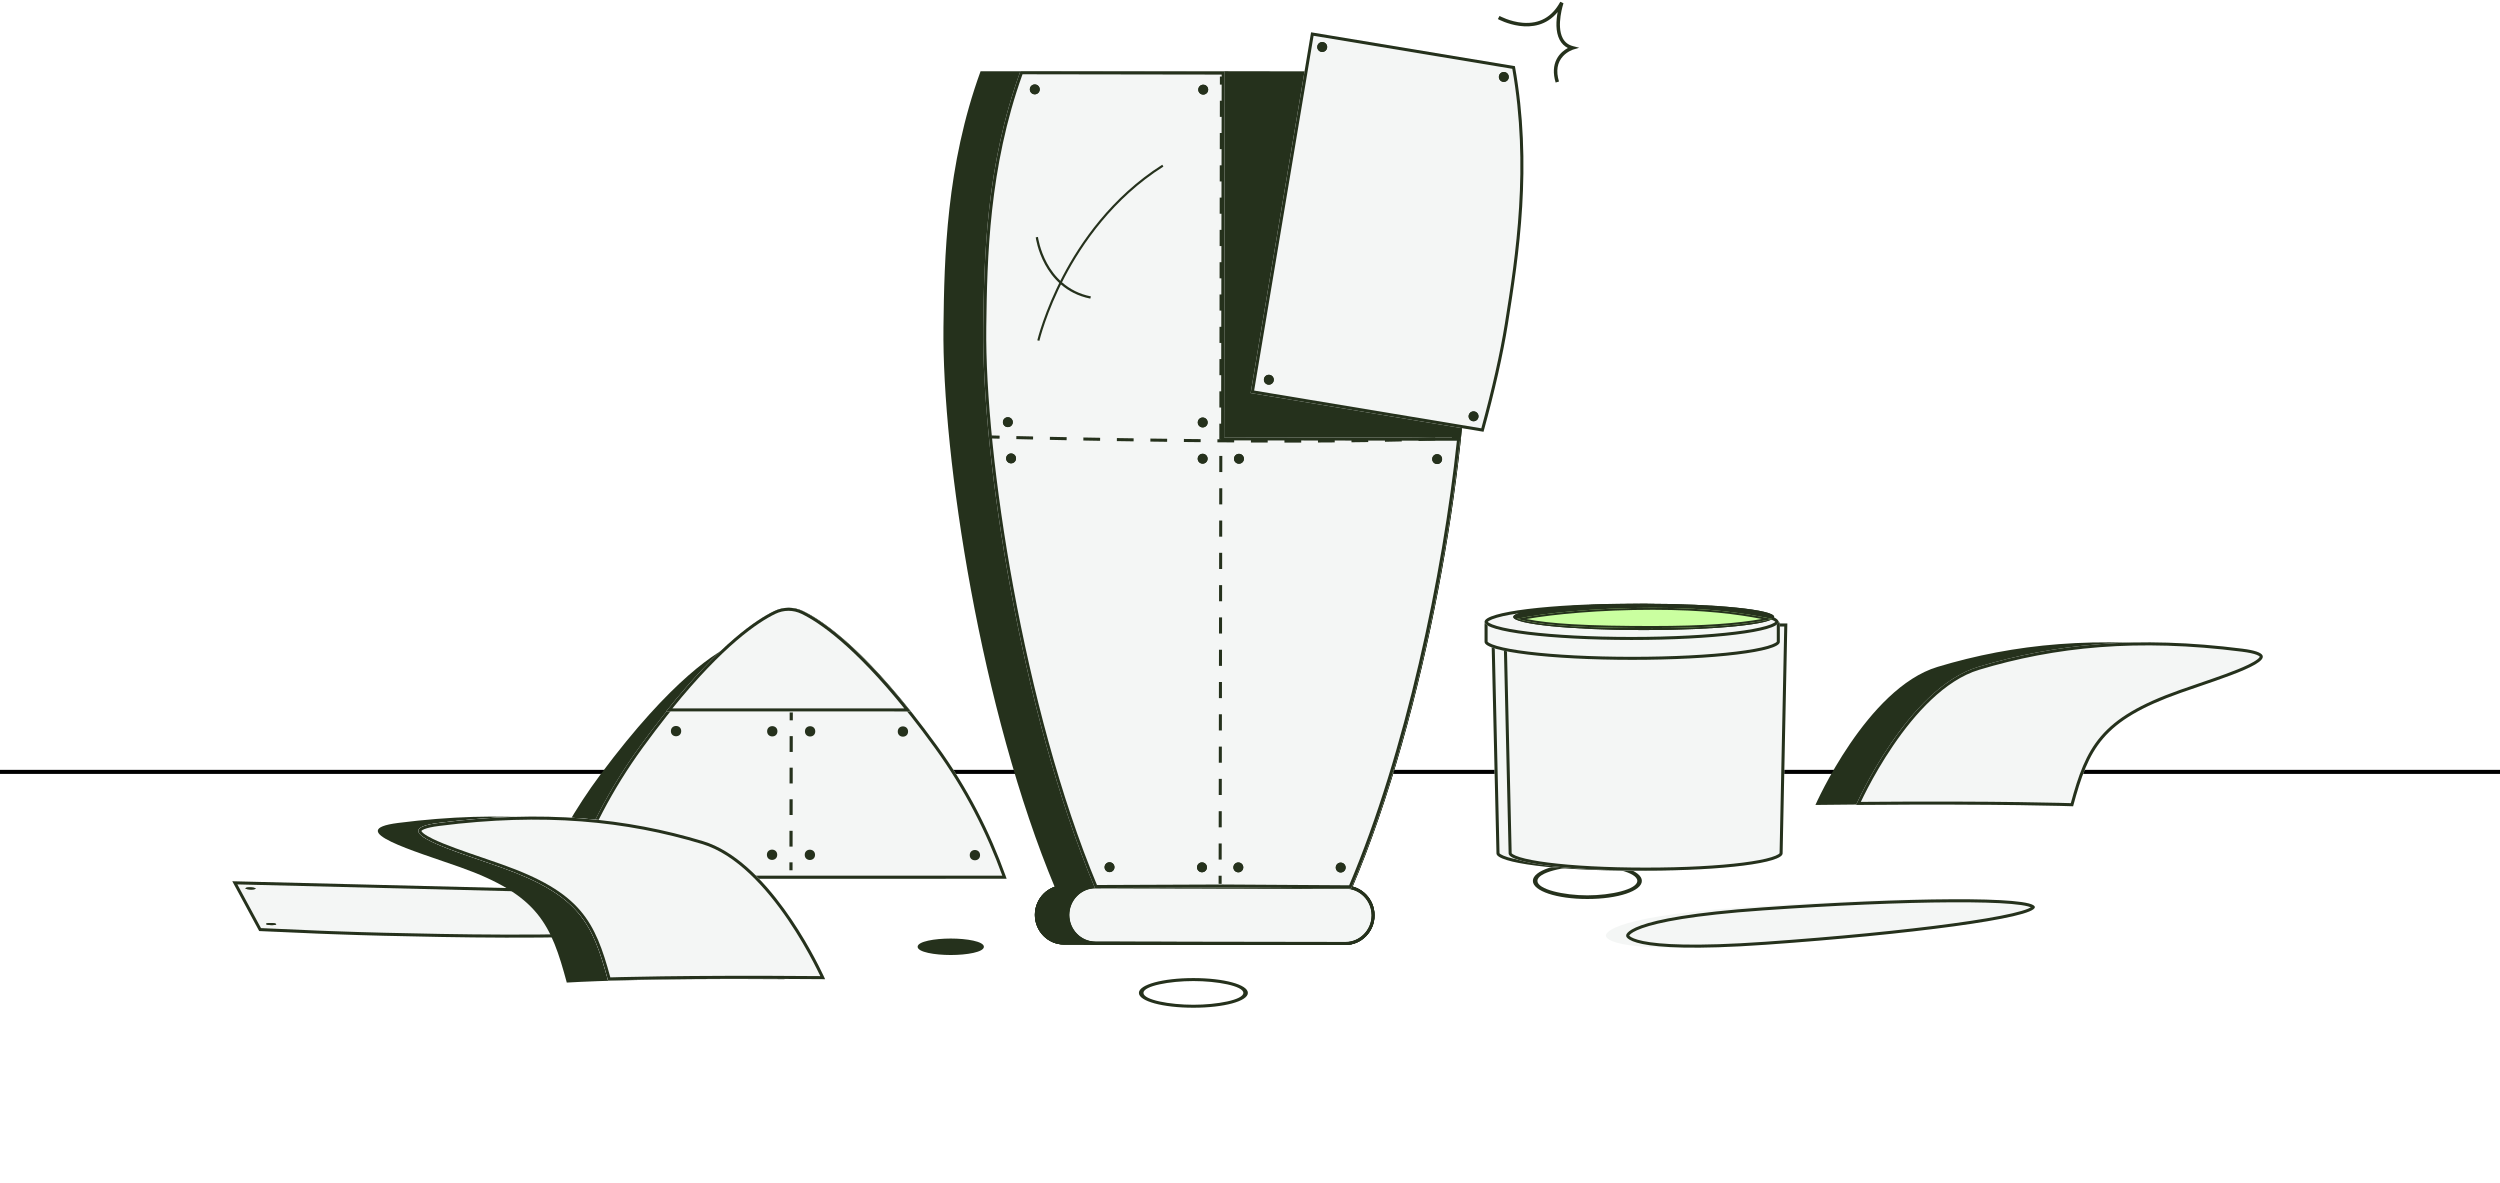 <svg width="617" height="292" viewBox="0 0 617 292" fill="none" xmlns="http://www.w3.org/2000/svg">
<line x1="4.37114e-08" y1="190.5" x2="617" y2="190.5" stroke="black"/>
<path d="M383.932 20.368C383.263 18.138 383.351 16.189 384.195 14.572C384.938 13.147 386.106 12.302 386.951 11.846C386.083 11.409 385.406 10.743 384.932 9.853C383.841 7.802 384.055 4.985 384.428 2.98C378.861 9.717 369.774 4.76 369.676 4.707L370.085 3.935C370.11 3.949 372.678 5.362 375.806 5.617C379.928 5.952 383.05 4.21 385.078 0.441L385.865 0.804C385.847 0.857 384.032 6.325 385.691 9.44C386.23 10.452 387.056 11.088 388.22 11.389L389.756 11.784L388.243 12.24C388.243 12.24 386.867 12.671 385.767 13.858C384.316 15.42 383.976 17.527 384.757 20.12L383.933 20.374L383.932 20.368Z" fill="#25311C"/>
<path fill-rule="evenodd" clip-rule="evenodd" d="M63.971 229.784L57.328 217.493L159.262 220.017L159.517 230.662C135.657 231.862 112.523 231.362 94.946 230.951C90.865 230.856 86.285 230.714 81.307 230.529C80.374 230.495 79.427 230.458 78.468 230.421C73.911 230.242 69.055 230.029 63.971 229.784Z" fill="#F4F6F5"/>
<path fill-rule="evenodd" clip-rule="evenodd" d="M64.413 229.056C69.335 229.292 74.04 229.497 78.462 229.671C79.421 229.709 80.368 229.745 81.3 229.78C86.275 229.965 90.851 230.106 94.929 230.202C112.336 230.608 135.166 231.102 158.751 229.947L158.53 220.748L58.585 218.273L64.413 229.056ZM63.971 229.784C69.055 230.029 73.911 230.242 78.468 230.421C79.427 230.458 80.374 230.495 81.307 230.529C86.285 230.714 90.865 230.856 94.946 230.951C112.523 231.362 135.657 231.862 159.517 230.662L159.262 220.017L57.328 217.493L63.971 229.784Z" fill="#25311C"/>
<path d="M62.039 219.533C61.358 219.54 60.713 219.427 60.597 219.281C60.481 219.135 60.939 219.011 61.62 219.005C62.3 218.998 62.945 219.11 63.061 219.256C63.177 219.402 62.719 219.526 62.039 219.533Z" fill="#25311C"/>
<path fill-rule="evenodd" clip-rule="evenodd" d="M61.919 219.009C61.821 219.005 61.721 219.004 61.62 219.005C61.519 219.006 61.422 219.009 61.332 219.015C60.816 219.049 60.499 219.157 60.597 219.281C60.696 219.405 61.178 219.505 61.739 219.528C61.837 219.532 61.938 219.534 62.039 219.533C62.14 219.532 62.236 219.528 62.326 219.522C62.843 219.489 63.16 219.381 63.061 219.256C62.963 219.132 62.48 219.032 61.919 219.009Z" fill="#25311C"/>
<path d="M67.125 228.326C66.444 228.333 65.799 228.22 65.683 228.074C65.567 227.928 66.025 227.804 66.706 227.797C67.386 227.791 68.031 227.903 68.147 228.049C68.263 228.195 67.805 228.319 67.125 228.326Z" fill="#25311C"/>
<path fill-rule="evenodd" clip-rule="evenodd" d="M67.005 227.802C66.907 227.798 66.807 227.796 66.706 227.797C66.604 227.799 66.508 227.802 66.418 227.808C65.902 227.842 65.585 227.95 65.683 228.074C65.782 228.198 66.264 228.298 66.825 228.321C66.923 228.325 67.023 228.327 67.125 228.326C67.226 228.325 67.322 228.321 67.412 228.315C67.928 228.282 68.246 228.174 68.147 228.049C68.049 227.925 67.566 227.825 67.005 227.802Z" fill="#25311C"/>
<path d="M143.898 230.36C143.218 230.367 142.572 230.254 142.457 230.108C142.341 229.962 142.799 229.838 143.479 229.832C144.159 229.825 144.805 229.938 144.92 230.084C145.036 230.229 144.578 230.353 143.898 230.36Z" fill="#25311C"/>
<path fill-rule="evenodd" clip-rule="evenodd" d="M143.778 229.836C143.681 229.832 143.58 229.831 143.479 229.832C143.378 229.833 143.282 229.836 143.191 229.842C142.675 229.876 142.358 229.984 142.457 230.108C142.555 230.232 143.038 230.333 143.599 230.355C143.697 230.359 143.797 230.361 143.898 230.36C143.999 230.359 144.095 230.355 144.186 230.35C144.702 230.316 145.019 230.208 144.92 230.084C144.822 229.959 144.34 229.859 143.778 229.836Z" fill="#25311C"/>
<path d="M143.609 220.606C142.929 220.613 142.283 220.5 142.168 220.354C142.052 220.208 142.51 220.085 143.19 220.078C143.87 220.071 144.516 220.184 144.631 220.33C144.747 220.476 144.289 220.599 143.609 220.606Z" fill="#25311C"/>
<path fill-rule="evenodd" clip-rule="evenodd" d="M143.489 220.082C143.391 220.078 143.291 220.077 143.19 220.078C143.089 220.079 142.993 220.082 142.902 220.088C142.386 220.122 142.069 220.23 142.168 220.354C142.266 220.478 142.748 220.579 143.31 220.602C143.408 220.605 143.508 220.607 143.609 220.606C143.71 220.605 143.806 220.602 143.897 220.596C144.413 220.562 144.73 220.454 144.631 220.33C144.533 220.205 144.05 220.105 143.489 220.082Z" fill="#25311C"/>
<path fill-rule="evenodd" clip-rule="evenodd" d="M252.009 17.581C243.51 40.94 243.056 63.557 242.845 80.736C242.461 112.592 252.111 175.536 270.412 219.172L302.03 219.044L333.646 219.243C352.245 175.644 362.318 112.736 362.152 80.876C362.063 63.707 361.761 41.106 353.437 17.744L252.009 17.581Z" fill="#F4F6F5"/>
<path d="M324.273 218.912L262.616 218.814C258.824 218.808 255.745 221.927 255.739 225.781C255.733 229.634 258.802 232.763 262.594 232.769L324.251 232.868C328.043 232.874 331.122 229.755 331.128 225.901C331.134 222.048 328.065 218.919 324.273 218.912Z" fill="#25311C"/>
<path fill-rule="evenodd" clip-rule="evenodd" d="M324.272 219.326L262.615 219.227C259.058 219.221 256.158 222.149 256.152 225.781C256.146 229.413 259.037 232.35 262.594 232.356L324.251 232.455C327.809 232.461 330.709 229.533 330.715 225.901C330.721 222.269 327.83 219.331 324.272 219.326ZM262.616 218.814L324.273 218.912C328.065 218.919 331.134 222.048 331.128 225.901C331.122 229.755 328.043 232.874 324.251 232.868L262.594 232.769C258.802 232.763 255.733 229.634 255.739 225.781C255.745 221.927 258.824 218.808 262.616 218.814Z" fill="#25311C"/>
<path d="M324.251 233.21L262.592 233.111C258.622 233.105 255.396 229.816 255.402 225.78C255.409 221.745 258.645 218.466 262.615 218.472L324.274 218.571C328.244 218.578 331.47 221.867 331.464 225.902C331.457 229.937 328.221 233.216 324.251 233.21ZM262.614 219.156C259.012 219.15 256.078 222.123 256.072 225.784C256.066 229.444 258.991 232.427 262.593 232.433L324.252 232.531C327.853 232.537 330.788 229.564 330.794 225.903C330.8 222.242 327.875 219.26 324.273 219.254L262.614 219.156Z" fill="#25311C"/>
<path fill-rule="evenodd" clip-rule="evenodd" d="M262.592 233.111L324.251 233.21C328.221 233.216 331.457 229.937 331.464 225.902C331.47 221.867 328.244 218.578 324.274 218.571L262.615 218.472C258.645 218.466 255.409 221.745 255.402 225.78C255.396 229.816 258.622 233.105 262.592 233.111ZM256.072 225.784C256.078 222.123 259.012 219.15 262.614 219.156L324.273 219.254C327.875 219.26 330.8 222.242 330.794 225.903C330.788 229.564 327.853 232.537 324.252 232.531L262.593 232.433C258.991 232.427 256.066 229.444 256.072 225.784Z" fill="#25311C"/>
<path d="M332.046 218.925L270.39 218.826C266.598 218.82 263.518 221.94 263.512 225.793C263.506 229.647 266.575 232.776 270.367 232.782L332.024 232.881C335.816 232.887 338.895 229.768 338.901 225.914C338.908 222.06 335.838 218.931 332.046 218.925Z" fill="#F4F6F5"/>
<path fill-rule="evenodd" clip-rule="evenodd" d="M332.046 219.338L270.389 219.24C266.831 219.234 263.931 222.162 263.925 225.794C263.92 229.426 266.81 232.363 270.368 232.369L332.025 232.468C335.582 232.473 338.482 229.545 338.488 225.913C338.494 222.282 335.603 219.344 332.046 219.338ZM270.39 218.826L332.046 218.925C335.838 218.931 338.908 222.06 338.901 225.914C338.895 229.768 335.816 232.887 332.024 232.881L270.367 232.782C266.575 232.776 263.506 229.647 263.512 225.793C263.518 221.94 266.598 218.82 270.39 218.826Z" fill="#25311C"/>
<path d="M332.024 233.223L270.365 233.124C266.395 233.118 263.169 229.828 263.176 225.793C263.182 221.758 266.418 218.479 270.389 218.485L332.048 218.584C336.018 218.59 339.244 221.88 339.237 225.915C339.231 229.95 335.994 233.229 332.024 233.223ZM270.387 219.168C266.786 219.163 263.852 222.136 263.846 225.796C263.84 229.457 266.765 232.44 270.366 232.445L332.025 232.544C335.627 232.55 338.561 229.577 338.567 225.916C338.573 222.255 335.648 219.273 332.047 219.267L270.387 219.168Z" fill="#25311C"/>
<path fill-rule="evenodd" clip-rule="evenodd" d="M270.365 233.124L332.024 233.223C335.994 233.229 339.231 229.95 339.237 225.915C339.244 221.88 336.018 218.59 332.048 218.584L270.389 218.485C266.418 218.479 263.182 221.758 263.176 225.793C263.169 229.828 266.395 233.118 270.365 233.124ZM263.846 225.796C263.852 222.136 266.786 219.163 270.387 219.168L332.047 219.267C335.648 219.273 338.573 222.255 338.567 225.916C338.561 229.577 335.627 232.55 332.025 232.544L270.366 232.445C266.765 232.44 263.84 229.457 263.846 225.796Z" fill="#25311C"/>
<path d="M324.273 218.912L262.616 218.814C258.824 218.808 255.745 221.927 255.739 225.781C255.733 229.634 258.802 232.763 262.594 232.769L324.251 232.868C328.043 232.874 331.122 229.755 331.128 225.901C331.134 222.048 328.065 218.919 324.273 218.912Z" fill="#25311C"/>
<path fill-rule="evenodd" clip-rule="evenodd" d="M324.272 219.326L262.615 219.227C259.058 219.221 256.158 222.149 256.152 225.781C256.146 229.413 259.037 232.35 262.594 232.356L324.251 232.455C327.809 232.461 330.709 229.533 330.715 225.901C330.721 222.269 327.83 219.331 324.272 219.326ZM262.616 218.814L324.273 218.912C328.065 218.919 331.134 222.048 331.128 225.901C331.122 229.755 328.043 232.874 324.251 232.868L262.594 232.769C258.802 232.763 255.733 229.634 255.739 225.781C255.745 221.927 258.824 218.808 262.616 218.814Z" fill="#25311C"/>
<path d="M324.251 233.21L262.592 233.111C258.622 233.105 255.396 229.816 255.402 225.78C255.409 221.745 258.645 218.466 262.615 218.472L324.274 218.571C328.244 218.578 331.47 221.867 331.464 225.902C331.457 229.937 328.221 233.216 324.251 233.21ZM262.614 219.156C259.012 219.15 256.078 222.123 256.072 225.784C256.066 229.444 258.991 232.427 262.593 232.433L324.252 232.531C327.853 232.537 330.788 229.564 330.794 225.903C330.8 222.242 327.875 219.26 324.273 219.254L262.614 219.156Z" fill="#25311C"/>
<path fill-rule="evenodd" clip-rule="evenodd" d="M262.592 233.111L324.251 233.21C328.221 233.216 331.457 229.937 331.464 225.902C331.47 221.867 328.244 218.578 324.274 218.571L262.615 218.472C258.645 218.466 255.409 221.745 255.402 225.78C255.396 229.816 258.622 233.105 262.592 233.111ZM256.072 225.784C256.078 222.123 259.012 219.15 262.614 219.156L324.273 219.254C327.875 219.26 330.8 222.242 330.794 225.903C330.788 229.564 327.853 232.537 324.252 232.531L262.593 232.433C258.991 232.427 256.066 229.444 256.072 225.784Z" fill="#25311C"/>
<path d="M332.046 218.925L270.39 218.826C266.598 218.82 263.518 221.94 263.512 225.793C263.506 229.647 266.575 232.776 270.367 232.782L332.024 232.881C335.816 232.887 338.895 229.768 338.901 225.914C338.908 222.06 335.838 218.931 332.046 218.925Z" fill="#F4F6F5"/>
<path fill-rule="evenodd" clip-rule="evenodd" d="M332.046 219.338L270.389 219.24C266.831 219.234 263.931 222.162 263.925 225.794C263.92 229.426 266.81 232.363 270.368 232.369L332.025 232.468C335.582 232.473 338.482 229.545 338.488 225.913C338.494 222.282 335.603 219.344 332.046 219.338ZM270.39 218.826L332.046 218.925C335.838 218.931 338.908 222.06 338.901 225.914C338.895 229.768 335.816 232.887 332.024 232.881L270.367 232.782C266.575 232.776 263.506 229.647 263.512 225.793C263.518 221.94 266.598 218.82 270.39 218.826Z" fill="#25311C"/>
<path d="M332.024 233.223L270.365 233.124C266.395 233.118 263.169 229.828 263.176 225.793C263.182 221.758 266.418 218.479 270.389 218.485L332.048 218.584C336.018 218.59 339.244 221.88 339.237 225.915C339.231 229.95 335.994 233.229 332.024 233.223ZM270.387 219.168C266.786 219.163 263.852 222.136 263.846 225.796C263.84 229.457 266.765 232.44 270.366 232.445L332.025 232.544C335.627 232.55 338.561 229.577 338.567 225.916C338.573 222.255 335.648 219.273 332.047 219.267L270.387 219.168Z" fill="#25311C"/>
<path fill-rule="evenodd" clip-rule="evenodd" d="M270.365 233.124L332.024 233.223C335.994 233.229 339.231 229.95 339.237 225.915C339.244 221.88 336.018 218.59 332.048 218.584L270.389 218.485C266.418 218.479 263.182 221.758 263.176 225.793C263.169 229.828 266.395 233.118 270.365 233.124ZM263.846 225.796C263.852 222.136 266.786 219.163 270.387 219.168L332.047 219.267C335.648 219.273 338.573 222.255 338.567 225.916C338.561 229.577 335.627 232.55 332.025 232.544L270.366 232.445C266.765 232.44 263.84 229.457 263.846 225.796Z" fill="#25311C"/>
<path fill-rule="evenodd" clip-rule="evenodd" d="M252.009 17.581C243.51 40.94 243.056 63.557 242.845 80.736C242.461 112.592 252.111 175.536 270.412 219.172L302.03 219.044L333.646 219.243C352.245 175.644 362.318 112.736 362.152 80.876C362.063 63.707 361.761 41.106 353.437 17.744L252.009 17.581Z" fill="#25311C"/>
<path fill-rule="evenodd" clip-rule="evenodd" d="M242.009 17.581C233.51 40.94 233.056 63.557 232.845 80.736C232.461 112.592 242.111 175.536 260.412 219.172L292.03 219.044L323.646 219.243C342.245 175.644 352.318 112.736 352.152 80.876C352.063 63.707 351.761 41.106 343.437 17.744L242.009 17.581Z" fill="#25311C"/>
<path fill-rule="evenodd" clip-rule="evenodd" d="M302.03 219.044L333.646 219.243C352.245 175.644 362.318 112.736 362.152 80.876C362.063 63.707 361.761 41.106 353.437 17.744L252.009 17.581C243.51 40.94 243.056 63.557 242.845 80.736C242.461 112.592 252.111 175.536 270.412 219.172L302.03 219.044ZM270.911 218.42L302.035 218.294L333.151 218.49C351.582 175.012 361.567 112.536 361.402 80.88C361.314 63.834 361.012 41.546 352.907 18.493L252.536 18.332C244.257 41.384 243.805 63.689 243.594 80.745M270.911 218.42C252.778 174.906 243.214 112.396 243.594 80.745Z" fill="#25311C"/>
<path fill-rule="evenodd" clip-rule="evenodd" d="M302.262 17.662L251.83 17.581C243.331 40.94 242.877 63.557 242.665 80.735C242.282 112.591 251.931 175.535 270.232 219.172L301.851 219.044L333.467 219.242C347.667 185.956 356.897 141.414 360.395 108.027L302.117 107.934L302.262 17.662Z" fill="#F4F6F5"/>
<path fill-rule="evenodd" clip-rule="evenodd" d="M301.851 219.044L333.467 219.242C347.561 186.204 356.759 142.079 360.315 108.777C360.342 108.527 360.369 108.277 360.395 108.027L302.117 107.934L302.262 17.662L251.83 17.581C243.331 40.94 242.877 63.557 242.665 80.735C242.282 112.591 251.931 175.535 270.232 219.172L301.851 219.044ZM270.731 218.42L301.855 218.294L332.972 218.489C346.906 185.618 356.02 141.867 359.561 108.776L301.366 108.683L301.511 18.41L252.356 18.332C244.077 41.383 243.625 63.688 243.415 80.744M270.731 218.42C252.598 174.906 243.034 112.396 243.415 80.744Z" fill="#25311C"/>
<path fill-rule="evenodd" clip-rule="evenodd" d="M366.134 106.559L308.66 97.005L323.574 7.973L373.88 16.329C378.261 40.718 374.862 63.054 372.142 80.002C370.946 87.449 368.9 96.52 366.134 106.559Z" fill="#F4F6F5"/>
<path fill-rule="evenodd" clip-rule="evenodd" d="M365.59 105.708C368.26 95.947 370.237 87.135 371.401 79.883C374.102 63.058 377.45 41.031 373.234 16.982L324.189 8.836L309.524 96.388L365.59 105.708ZM366.134 106.559C368.9 96.52 370.946 87.449 372.142 80.002C374.862 63.054 378.261 40.718 373.88 16.329L323.574 7.973L308.66 97.005L366.134 106.559Z" fill="#25311C"/>
<path d="M314.373 93.722C314.372 94.396 313.824 94.941 313.148 94.94C312.473 94.939 311.927 94.392 311.928 93.718C311.929 93.044 312.477 92.499 313.152 92.5C313.828 92.501 314.374 93.048 314.373 93.722Z" fill="#25311C"/>
<path fill-rule="evenodd" clip-rule="evenodd" d="M313.15 93.94C313.275 93.94 313.373 93.84 313.373 93.72C313.373 93.601 313.276 93.5 313.151 93.5C313.026 93.5 312.928 93.6 312.928 93.719C312.928 93.839 313.025 93.94 313.15 93.94ZM313.148 94.94C313.824 94.941 314.372 94.396 314.373 93.722C314.374 93.048 313.828 92.501 313.152 92.5C312.477 92.499 311.929 93.044 311.928 93.718C311.927 94.392 312.473 94.939 313.148 94.94Z" fill="#25311C"/>
<path d="M364.897 102.748C364.895 103.422 364.347 103.967 363.672 103.966C362.997 103.965 362.45 103.418 362.451 102.744C362.452 102.071 363.001 101.525 363.676 101.526C364.351 101.527 364.898 102.074 364.897 102.748Z" fill="#25311C"/>
<path fill-rule="evenodd" clip-rule="evenodd" d="M363.674 102.966C363.799 102.966 363.896 102.866 363.897 102.747C363.897 102.627 363.799 102.527 363.674 102.526C363.549 102.526 363.451 102.627 363.451 102.746C363.451 102.865 363.548 102.966 363.674 102.966ZM363.672 103.966C364.347 103.967 364.895 103.422 364.897 102.748C364.898 102.074 364.351 101.527 363.676 101.526C363.001 101.525 362.452 102.071 362.451 102.744C362.45 103.418 362.997 103.965 363.672 103.966Z" fill="#25311C"/>
<path d="M298.053 104.268C298.052 104.941 297.503 105.487 296.828 105.486C296.153 105.485 295.606 104.938 295.607 104.264C295.609 103.59 296.157 103.045 296.832 103.046C297.507 103.047 298.054 103.594 298.053 104.268Z" fill="#25311C"/>
<path fill-rule="evenodd" clip-rule="evenodd" d="M296.83 104.486C296.955 104.486 297.053 104.385 297.053 104.266C297.053 104.147 296.956 104.046 296.83 104.046C296.705 104.046 296.608 104.146 296.607 104.265C296.607 104.385 296.705 104.485 296.83 104.486ZM296.828 105.486C297.503 105.487 298.052 104.941 298.053 104.268C298.054 103.594 297.507 103.047 296.832 103.046C296.157 103.045 295.609 103.59 295.607 104.264C295.606 104.938 296.153 105.485 296.828 105.486Z" fill="#25311C"/>
<path d="M249.959 104.192C249.958 104.865 249.41 105.411 248.734 105.41C248.059 105.408 247.513 104.861 247.514 104.188C247.515 103.514 248.063 102.969 248.738 102.97C249.414 102.971 249.96 103.518 249.959 104.192Z" fill="#25311C"/>
<path fill-rule="evenodd" clip-rule="evenodd" d="M248.736 104.41C248.861 104.41 248.959 104.309 248.959 104.19C248.959 104.071 248.862 103.97 248.737 103.97C248.612 103.97 248.514 104.07 248.514 104.189C248.513 104.309 248.611 104.409 248.736 104.41ZM248.734 105.41C249.41 105.411 249.958 104.865 249.959 104.192C249.96 103.518 249.414 102.971 248.738 102.97C248.063 102.969 247.515 103.514 247.514 104.188C247.513 104.861 248.059 105.408 248.734 105.41Z" fill="#25311C"/>
<path d="M298.178 22.128C298.177 22.802 297.628 23.347 296.953 23.346C296.278 23.345 295.731 22.798 295.732 22.124C295.734 21.451 296.282 20.905 296.957 20.906C297.632 20.907 298.179 21.454 298.178 22.128Z" fill="#25311C"/>
<path fill-rule="evenodd" clip-rule="evenodd" d="M296.955 22.346C297.08 22.346 297.178 22.246 297.178 22.127C297.178 22.007 297.081 21.907 296.955 21.906C296.83 21.906 296.733 22.006 296.732 22.126C296.732 22.245 296.83 22.346 296.955 22.346ZM296.953 23.346C297.628 23.347 298.177 22.802 298.178 22.128C298.179 21.454 297.632 20.907 296.957 20.906C296.282 20.905 295.734 21.451 295.732 22.124C295.731 22.798 296.278 23.345 296.953 23.346Z" fill="#25311C"/>
<path d="M256.607 22.062C256.606 22.735 256.058 23.281 255.383 23.28C254.708 23.279 254.161 22.732 254.162 22.058C254.163 21.384 254.711 20.839 255.387 20.84C256.062 20.841 256.609 21.388 256.607 22.062Z" fill="#25311C"/>
<path fill-rule="evenodd" clip-rule="evenodd" d="M255.384 22.28C255.51 22.28 255.607 22.179 255.607 22.06C255.608 21.941 255.51 21.84 255.385 21.84C255.26 21.84 255.162 21.94 255.162 22.059C255.162 22.179 255.259 22.279 255.384 22.28ZM255.383 23.28C256.058 23.281 256.606 22.735 256.607 22.062C256.609 21.388 256.062 20.841 255.387 20.84C254.711 20.839 254.163 21.384 254.162 22.058C254.161 22.732 254.708 23.279 255.383 23.28Z" fill="#25311C"/>
<path d="M298.037 113.214C298.036 113.888 297.488 114.433 296.813 114.432C296.137 114.431 295.591 113.884 295.592 113.21C295.593 112.536 296.141 111.991 296.816 111.992C297.492 111.993 298.038 112.54 298.037 113.214Z" fill="#25311C"/>
<path fill-rule="evenodd" clip-rule="evenodd" d="M296.814 113.432C296.939 113.432 297.037 113.332 297.037 113.212C297.037 113.093 296.94 112.992 296.815 112.992C296.69 112.992 296.592 113.092 296.592 113.212C296.592 113.331 296.689 113.432 296.814 113.432ZM296.813 114.432C297.488 114.433 298.036 113.888 298.037 113.214C298.038 112.54 297.492 111.993 296.816 111.992C296.141 111.991 295.593 112.536 295.592 113.21C295.591 113.884 296.137 114.431 296.813 114.432Z" fill="#25311C"/>
<path d="M250.756 113.138C250.755 113.812 250.207 114.357 249.531 114.356C248.856 114.355 248.309 113.808 248.311 113.134C248.312 112.46 248.86 111.915 249.535 111.916C250.21 111.917 250.757 112.464 250.756 113.138Z" fill="#25311C"/>
<path fill-rule="evenodd" clip-rule="evenodd" d="M249.533 113.356C249.658 113.356 249.756 113.256 249.756 113.136C249.756 113.017 249.659 112.916 249.534 112.916C249.408 112.916 249.311 113.016 249.311 113.136C249.31 113.255 249.408 113.356 249.533 113.356ZM249.531 114.356C250.207 114.357 250.755 113.812 250.756 113.138C250.757 112.464 250.21 111.917 249.535 111.916C248.86 111.915 248.312 112.46 248.311 113.134C248.309 113.808 248.856 114.355 249.531 114.356Z" fill="#25311C"/>
<path d="M306.998 113.229C306.997 113.902 306.449 114.448 305.773 114.447C305.098 114.446 304.552 113.899 304.553 113.225C304.554 112.551 305.102 112.006 305.777 112.007C306.453 112.008 306.999 112.555 306.998 113.229Z" fill="#25311C"/>
<path fill-rule="evenodd" clip-rule="evenodd" d="M305.775 113.447C305.9 113.447 305.998 113.346 305.998 113.227C305.998 113.108 305.901 113.007 305.776 113.007C305.651 113.007 305.553 113.107 305.553 113.226C305.553 113.346 305.65 113.446 305.775 113.447ZM305.773 114.447C306.449 114.448 306.997 113.902 306.998 113.229C306.999 112.555 306.453 112.008 305.777 112.007C305.102 112.006 304.554 112.551 304.553 113.225C304.552 113.899 305.098 114.446 305.773 114.447Z" fill="#25311C"/>
<path d="M306.842 214.073C306.841 214.747 306.292 215.292 305.617 215.291C304.942 215.29 304.395 214.743 304.396 214.07C304.398 213.396 304.946 212.85 305.621 212.852C306.296 212.853 306.843 213.4 306.842 214.073Z" fill="#25311C"/>
<path fill-rule="evenodd" clip-rule="evenodd" d="M305.619 214.291C305.744 214.292 305.842 214.191 305.842 214.072C305.842 213.953 305.745 213.852 305.62 213.852C305.494 213.851 305.397 213.952 305.396 214.071C305.396 214.19 305.494 214.291 305.619 214.291ZM305.617 215.291C306.292 215.292 306.841 214.747 306.842 214.073C306.843 213.4 306.296 212.853 305.621 212.852C304.946 212.85 304.398 213.396 304.396 214.07C304.395 214.743 304.942 215.29 305.617 215.291Z" fill="#25311C"/>
<path d="M297.873 214.059C297.872 214.733 297.324 215.278 296.648 215.277C295.973 215.276 295.427 214.729 295.428 214.055C295.429 213.381 295.977 212.836 296.652 212.837C297.328 212.838 297.874 213.385 297.873 214.059Z" fill="#25311C"/>
<path fill-rule="evenodd" clip-rule="evenodd" d="M296.65 214.277C296.775 214.277 296.873 214.176 296.873 214.057C296.873 213.938 296.776 213.837 296.651 213.837C296.526 213.837 296.428 213.937 296.428 214.056C296.428 214.176 296.525 214.277 296.65 214.277ZM296.648 215.277C297.324 215.278 297.872 214.733 297.873 214.059C297.874 213.385 297.328 212.838 296.652 212.837C295.977 212.836 295.429 213.381 295.428 214.055C295.427 214.729 295.973 215.276 296.648 215.277Z" fill="#25311C"/>
<path d="M275.053 214.023C275.052 214.696 274.503 215.242 273.828 215.241C273.153 215.239 272.606 214.692 272.607 214.019C272.609 213.345 273.157 212.8 273.832 212.801C274.507 212.802 275.054 213.349 275.053 214.023Z" fill="#25311C"/>
<path fill-rule="evenodd" clip-rule="evenodd" d="M273.83 214.241C273.955 214.241 274.053 214.14 274.053 214.021C274.053 213.902 273.956 213.801 273.83 213.801C273.705 213.801 273.608 213.901 273.607 214.02C273.607 214.14 273.705 214.24 273.83 214.241ZM273.828 215.241C274.503 215.242 275.052 214.696 275.053 214.023C275.054 213.349 274.507 212.802 273.832 212.801C273.157 212.8 272.609 213.345 272.607 214.019C272.606 214.692 273.153 215.239 273.828 215.241Z" fill="#25311C"/>
<path d="M355.912 113.307C355.911 113.981 355.363 114.526 354.688 114.525C354.012 114.524 353.466 113.977 353.467 113.303C353.468 112.629 354.016 112.084 354.691 112.085C355.367 112.086 355.913 112.633 355.912 113.307Z" fill="#25311C"/>
<path fill-rule="evenodd" clip-rule="evenodd" d="M354.689 113.525C354.814 113.525 354.912 113.425 354.912 113.305C354.912 113.186 354.815 113.085 354.69 113.085C354.565 113.085 354.467 113.185 354.467 113.305C354.467 113.424 354.564 113.525 354.689 113.525ZM354.688 114.525C355.363 114.526 355.911 113.981 355.912 113.307C355.913 112.633 355.367 112.086 354.691 112.085C354.016 112.084 353.468 112.629 353.467 113.303C353.466 113.977 354.012 114.524 354.688 114.525Z" fill="#25311C"/>
<path d="M332.107 214.113C332.106 214.787 331.558 215.332 330.883 215.331C330.208 215.33 329.661 214.783 329.662 214.11C329.663 213.436 330.211 212.891 330.887 212.892C331.562 212.893 332.109 213.44 332.107 214.113Z" fill="#25311C"/>
<path fill-rule="evenodd" clip-rule="evenodd" d="M330.884 214.331C331.01 214.332 331.107 214.231 331.107 214.112C331.108 213.993 331.01 213.892 330.885 213.892C330.76 213.891 330.662 213.992 330.662 214.111C330.662 214.23 330.759 214.331 330.884 214.331ZM330.883 215.331C331.558 215.332 332.106 214.787 332.107 214.113C332.109 213.44 331.562 212.893 330.887 212.892C330.211 212.891 329.663 213.436 329.662 214.11C329.661 214.783 330.208 215.33 330.883 215.331Z" fill="#25311C"/>
<path d="M372.365 18.994C372.364 19.668 371.816 20.213 371.141 20.212C370.465 20.211 369.919 19.664 369.92 18.99C369.921 18.316 370.469 17.771 371.145 17.772C371.82 17.773 372.366 18.32 372.365 18.994Z" fill="#25311C"/>
<path fill-rule="evenodd" clip-rule="evenodd" d="M371.142 19.212C371.267 19.212 371.365 19.111 371.365 18.992C371.365 18.873 371.268 18.772 371.143 18.772C371.018 18.772 370.92 18.872 370.92 18.991C370.92 19.111 371.017 19.212 371.142 19.212ZM371.141 20.212C371.816 20.213 372.364 19.668 372.365 18.994C372.366 18.32 371.82 17.773 371.145 17.772C370.469 17.771 369.921 18.316 369.92 18.99C369.919 19.664 370.465 20.211 371.141 20.212Z" fill="#25311C"/>
<path d="M327.545 11.603C327.544 12.276 326.996 12.822 326.32 12.821C325.645 12.82 325.099 12.273 325.1 11.599C325.101 10.925 325.649 10.38 326.324 10.381C327 10.382 327.546 10.929 327.545 11.603Z" fill="#25311C"/>
<path fill-rule="evenodd" clip-rule="evenodd" d="M326.322 11.821C326.447 11.821 326.545 11.72 326.545 11.601C326.545 11.482 326.448 11.381 326.323 11.381C326.198 11.381 326.1 11.481 326.1 11.6C326.099 11.72 326.197 11.82 326.322 11.821ZM326.32 12.821C326.996 12.822 327.544 12.276 327.545 11.603C327.546 10.929 327 10.382 326.324 10.381C325.649 10.38 325.101 10.925 325.1 11.599C325.099 12.273 325.645 12.82 326.32 12.821Z" fill="#25311C"/>
<path fill-rule="evenodd" clip-rule="evenodd" d="M301.067 20.872L301.07 18.88L301.82 18.881L301.817 20.874L301.067 20.872ZM301.054 28.842L301.061 24.857L301.811 24.859L301.804 28.844L301.054 28.842ZM301.042 36.812L301.048 32.827L301.798 32.829L301.792 36.814L301.042 36.812ZM301.029 44.782L301.035 40.797L301.785 40.798L301.779 44.783L301.029 44.782ZM301.016 52.752L301.022 48.767L301.772 48.769L301.766 52.754L301.016 52.752ZM301.003 60.722L301.01 56.737L301.76 56.739L301.753 60.724L301.003 60.722ZM300.991 68.692L300.997 64.707L301.747 64.709L301.741 68.694L300.991 68.692ZM300.978 76.662L300.984 72.677L301.734 72.678L301.728 76.663L300.978 76.662ZM300.965 84.632L300.971 80.647L301.721 80.648L301.715 84.633L300.965 84.632ZM300.952 92.602L300.959 88.617L301.709 88.618L301.702 92.603L300.952 92.602ZM300.939 100.572L300.946 96.587L301.696 96.588L301.689 100.573L300.939 100.572ZM300.927 108.542L300.933 104.557L301.683 104.558L301.677 108.543L300.927 108.542ZM300.914 116.512L300.92 112.527L301.67 112.528L301.664 116.513L300.914 116.512ZM300.901 124.482L300.908 120.497L301.658 120.498L301.651 124.483L300.901 124.482ZM300.888 132.452L300.895 128.467L301.645 128.468L301.638 132.453L300.888 132.452ZM300.876 140.422L300.882 136.437L301.632 136.438L301.626 140.423L300.876 140.422ZM300.863 148.392L300.869 144.407L301.619 144.408L301.613 148.393L300.863 148.392ZM300.85 156.362L300.856 152.377L301.606 152.378L301.6 156.363L300.85 156.362ZM300.837 164.332L300.844 160.347L301.594 160.348L301.587 164.333L300.837 164.332ZM300.825 172.302L300.831 168.317L301.581 168.318L301.575 172.303L300.825 172.302ZM300.812 180.272L300.818 176.287L301.568 176.288L301.562 180.273L300.812 180.272ZM300.799 188.242L300.805 184.257L301.555 184.258L301.549 188.243L300.799 188.242ZM300.786 196.212L300.793 192.227L301.543 192.228L301.536 196.213L300.786 196.212ZM300.773 204.182L300.78 200.197L301.53 200.198L301.523 204.183L300.773 204.182ZM300.761 212.152L300.767 208.167L301.517 208.168L301.511 212.153L300.761 212.152ZM300.751 218.13L300.754 216.137L301.504 216.138L301.501 218.131L300.751 218.13Z" fill="#25311C"/>
<path fill-rule="evenodd" clip-rule="evenodd" d="M246.69 108.271C245.987 108.253 245.303 108.235 244.639 108.218L244.659 107.468C245.323 107.485 246.006 107.503 246.709 107.521L246.69 108.271ZM360.418 108.402C359.753 108.44 359.069 108.477 358.368 108.512L358.33 107.763C359.03 107.728 359.712 107.692 360.375 107.654L360.418 108.402ZM254.956 108.469C253.53 108.437 252.151 108.405 250.825 108.373L250.842 107.624C252.169 107.655 253.547 107.687 254.973 107.719L254.956 108.469ZM354.229 108.693C352.901 108.745 351.522 108.792 350.1 108.835L350.077 108.085C351.498 108.042 352.874 107.995 354.201 107.944L354.229 108.693ZM263.239 108.643C261.828 108.615 260.448 108.587 259.1 108.559L259.116 107.809C260.463 107.837 261.843 107.865 263.254 107.893L263.239 108.643ZM271.501 108.795C270.102 108.771 268.724 108.747 267.368 108.722L267.382 107.972C268.737 107.997 270.116 108.021 271.514 108.045L271.501 108.795ZM345.957 108.946C344.606 108.979 343.223 109.008 341.811 109.034L341.797 108.284C343.208 108.258 344.589 108.229 345.939 108.197L345.957 108.946ZM279.772 108.927C278.379 108.907 277 108.885 275.636 108.864L275.648 108.114C277.012 108.136 278.391 108.157 279.783 108.177L279.772 108.927ZM288.045 109.038C286.657 109.021 285.278 109.003 283.908 108.985L283.918 108.235C285.287 108.253 286.667 108.271 288.054 108.288L288.045 109.038ZM337.68 109.102C336.323 109.121 334.944 109.138 333.546 109.153L333.538 108.403C334.935 108.388 336.313 108.371 337.669 108.352L337.68 109.102ZM296.317 109.126C294.935 109.113 293.555 109.099 292.181 109.085L292.189 108.335C293.563 108.349 294.942 108.363 296.324 108.376L296.317 109.126ZM329.411 109.189C328.046 109.199 326.667 109.207 325.275 109.213L325.271 108.464C326.663 108.457 328.042 108.449 329.406 108.439L329.411 109.189ZM304.591 109.189C303.212 109.181 301.832 109.171 300.454 109.161L300.46 108.411C301.838 108.421 303.217 108.431 304.595 108.439L304.591 109.189ZM321.138 109.227C319.768 109.229 318.388 109.23 317.001 109.23L317.001 108.48C318.388 108.48 319.767 108.479 321.136 108.477L321.138 109.227ZM312.864 109.224C311.49 109.221 310.11 109.216 308.727 109.211L308.731 108.461C310.113 108.466 311.492 108.471 312.866 108.474L312.864 109.224Z" fill="#25311C"/>
<path d="M287.129 41.108C274.679 48.993 267.022 60.263 262.791 68.326C258.202 77.074 256.54 84.044 256.523 84.115L256.005 83.991C256.022 83.921 257.694 76.895 262.312 68.091C266.574 59.964 274.289 48.606 286.843 40.654L287.128 41.108L287.129 41.108Z" fill="#25311C"/>
<path d="M269.087 73.7C262.973 72.485 259.634 68.438 257.913 65.256C256.052 61.818 255.637 58.714 255.62 58.584L256.168 58.47C256.171 58.501 256.591 61.621 258.411 64.977C260.084 68.059 263.318 71.978 269.234 73.153L269.087 73.7Z" fill="#25311C"/>
<path fill-rule="evenodd" clip-rule="evenodd" d="M233.421 216.871L133.391 216.869C137.082 208.242 141.909 199.576 148.235 191.096C165.833 167.495 177.051 160.61 181.812 158.614C183.509 157.902 185.369 157.923 187.049 158.674C191.756 160.779 202.783 167.918 219.734 191.9L219.74 191.907C225.568 200.152 230.021 208.537 233.421 216.871Z" fill="#25311C"/>
<path fill-rule="evenodd" clip-rule="evenodd" d="M248.434 216.87L140.727 216.869C144.617 205.967 150.142 194.905 158.004 184.104C174.766 161.063 185.875 153.374 191.144 150.823C193.406 149.727 195.975 149.725 198.238 150.822C203.499 153.371 214.579 161.052 231.254 184.067L231.261 184.074C239.093 194.883 244.582 205.957 248.434 216.87Z" fill="#F4F6F5"/>
<path fill-rule="evenodd" clip-rule="evenodd" d="M158.61 184.545C151.035 194.952 145.642 205.603 141.795 216.119L247.369 216.12C243.565 205.608 238.217 194.961 230.688 184.56L230.681 184.553L230.647 184.507C214.01 161.546 203.018 153.972 197.91 151.497C195.855 150.501 193.527 150.501 191.47 151.497C186.355 153.975 175.334 161.558 158.61 184.545ZM231.261 184.074C238.914 194.635 244.329 205.449 248.167 216.12C248.256 216.371 248.345 216.621 248.434 216.87L140.727 216.869C140.816 216.619 140.906 216.369 140.997 216.119C144.872 205.46 150.323 194.657 158.004 184.104C174.766 161.063 185.875 153.374 191.144 150.823C193.406 149.727 195.975 149.725 198.238 150.822C203.499 153.371 214.579 161.052 231.254 184.067L231.261 184.074Z" fill="#25311C"/>
<path fill-rule="evenodd" clip-rule="evenodd" d="M224.733 175.582L164.387 175.581C177.556 159.081 186.482 153.031 191.04 150.823C193.303 149.726 195.877 149.725 198.141 150.822C202.696 153.029 211.608 159.079 224.733 175.582Z" fill="#F4F6F5"/>
<path fill-rule="evenodd" clip-rule="evenodd" d="M224.733 175.582C224.532 175.33 224.333 175.08 224.134 174.832C211.336 158.895 202.626 152.996 198.141 150.822C195.877 149.725 193.303 149.726 191.04 150.823C186.551 152.997 177.829 158.897 164.988 174.831C164.789 175.079 164.588 175.329 164.387 175.581L224.733 175.582ZM223.171 174.832C210.624 159.303 202.124 153.585 197.814 151.497C195.757 150.5 193.424 150.501 191.367 151.498C187.054 153.587 178.541 159.305 165.953 174.831L223.171 174.832Z" fill="#25311C"/>
<path fill-rule="evenodd" clip-rule="evenodd" d="M194.887 177.783L194.891 175.836L195.671 175.837L195.668 177.784L194.887 177.783ZM194.874 185.571L194.88 181.677L195.661 181.679L195.654 185.573L194.874 185.571ZM194.86 193.359L194.867 189.465L195.647 189.467L195.641 193.361L194.86 193.359ZM194.846 201.148L194.853 197.254L195.634 197.255L195.627 201.149L194.846 201.148ZM194.832 208.936L194.839 205.042L195.62 205.043L195.613 208.937L194.832 208.936ZM194.822 214.777L194.826 212.83L195.606 212.831L195.603 214.778L194.822 214.777Z" fill="#25311C"/>
<ellipse rx="1.273" ry="1.27" transform="matrix(1 0.002 -0.002 1 199.935 180.499)" fill="#25311C"/>
<ellipse rx="1.273" ry="1.27" transform="matrix(1 0.002 -0.002 1 199.88 210.976)" fill="#25311C"/>
<ellipse rx="1.273" ry="1.27" transform="matrix(1 0.002 -0.002 1 240.606 211.05)" fill="#25311C"/>
<ellipse rx="1.273" ry="1.27" transform="matrix(1 0.002 -0.002 1 190.599 180.483)" fill="#25311C"/>
<ellipse rx="1.273" ry="1.27" transform="matrix(1 0.002 -0.002 1 190.544 210.959)" fill="#25311C"/>
<ellipse rx="1.273" ry="1.27" transform="matrix(1 0.002 -0.002 1 222.841 180.542)" fill="#25311C"/>
<ellipse rx="1.273" ry="1.27" transform="matrix(1 0.002 -0.002 1 148.974 210.884)" fill="#25311C"/>
<ellipse rx="1.273" ry="1.27" transform="matrix(1 0.002 -0.002 1 166.849 180.44)" fill="#25311C"/>
<path d="M294.528 248.709C286.984 248.709 281.078 247.101 281.078 245.049C281.078 242.998 286.988 241.39 294.528 241.39C302.068 241.39 307.977 242.998 307.977 245.049C307.977 247.101 302.068 248.709 294.528 248.709ZM294.528 242.125C288.697 242.125 282.2 243.326 282.2 245.049C282.2 246.773 288.697 247.974 294.528 247.974C300.358 247.974 306.855 246.773 306.855 245.049C306.855 243.326 300.358 242.125 294.528 242.125Z" fill="#25311C"/>
<path d="M391.762 221.872C384.218 221.872 378.312 219.906 378.312 217.399C378.312 214.891 384.222 212.926 391.762 212.926C399.302 212.926 405.212 214.891 405.212 217.399C405.212 219.906 399.302 221.872 391.762 221.872ZM391.762 213.825C385.931 213.825 379.435 215.293 379.435 217.399C379.435 219.505 385.931 220.973 391.762 220.973C397.593 220.973 404.089 219.505 404.089 217.399C404.089 215.293 397.593 213.825 391.762 213.825Z" fill="#25311C"/>
<path d="M234.645 235.377C238.854 235.377 242.266 234.61 242.266 233.664C242.266 232.718 238.854 231.951 234.645 231.951C230.436 231.951 227.023 232.718 227.023 233.664C227.023 234.61 230.436 235.377 234.645 235.377Z" fill="#25311C"/>
<path d="M234.646 235.697C230.681 235.697 226.469 234.986 226.469 233.664C226.469 232.342 230.681 231.631 234.646 231.631C238.61 231.631 242.823 232.342 242.823 233.664C242.823 234.986 238.61 235.697 234.646 235.697ZM234.646 232.274C230.27 232.274 227.58 233.083 227.58 233.666C227.58 234.249 230.266 235.059 234.646 235.059C239.025 235.059 241.711 234.247 241.711 233.666C241.711 233.085 239.025 232.274 234.646 232.274Z" fill="#25311C"/>
<path d="M448.049 198.654C448.049 198.654 460.726 169.849 478.191 164.585C497.032 158.901 517.51 156.798 543.423 160.1C557.253 161.867 539.218 167.076 528.14 171.007C508.75 177.883 505.757 183.654 501.887 198C501.887 198 483.863 198.347 448.045 198.662L448.049 198.654Z" fill="#25311C"/>
<path d="M458.08 198.657C458.08 198.657 470.758 169.852 488.223 164.588C507.063 158.904 527.541 156.801 553.454 160.103C567.285 161.87 549.25 167.079 538.172 171.01C518.781 177.886 515.514 184.643 511.643 198.989C511.643 198.989 493.894 198.35 458.076 198.665L458.08 198.657Z" fill="#F4F6F5"/>
<path fill-rule="evenodd" clip-rule="evenodd" d="M458.903 198.656C458.635 198.659 458.366 198.661 458.096 198.663C458.095 198.663 458.094 198.663 458.093 198.663C458.087 198.663 458.082 198.664 458.076 198.664L458.08 198.656C458.08 198.656 458.196 198.392 458.422 197.91C460.552 193.355 472.43 169.347 488.223 164.587C507.063 158.903 527.541 156.8 553.454 160.102C565.503 161.641 553.366 165.793 542.715 169.437C541.14 169.975 539.598 170.503 538.172 171.009C518.781 177.885 515.514 184.642 511.643 198.988C511.643 198.988 494.167 198.359 458.903 198.656ZM459.254 197.903C459.28 197.848 459.307 197.791 459.335 197.733C459.712 196.943 460.271 195.805 460.997 194.424C462.449 191.659 464.565 187.919 467.221 184.019C472.563 176.175 479.974 167.857 488.439 165.306L488.44 165.306C507.173 159.654 527.545 157.557 553.36 160.846C555.07 161.065 556.227 161.33 556.949 161.615C557.31 161.757 557.52 161.889 557.631 161.988C557.68 162.032 557.702 162.061 557.711 162.076C557.706 162.095 557.691 162.137 557.645 162.206C557.561 162.333 557.405 162.502 557.15 162.706C556.639 163.114 555.852 163.572 554.827 164.068C551.78 165.542 547.043 167.162 542.518 168.71C540.932 169.253 539.373 169.786 537.921 170.302C528.178 173.756 522.368 177.22 518.519 181.707C514.777 186.07 512.954 191.327 511.075 198.218C511.001 198.216 510.92 198.213 510.832 198.21C510.276 198.194 509.441 198.17 508.328 198.142C506.102 198.087 502.761 198.017 498.301 197.957C489.578 197.839 476.575 197.759 459.254 197.903ZM557.713 162.065C557.713 162.065 557.713 162.065 557.713 162.067C557.713 162.065 557.713 162.065 557.713 162.065ZM557.715 162.084C557.716 162.087 557.717 162.089 557.717 162.089C557.717 162.089 557.717 162.087 557.715 162.084Z" fill="#25311C"/>
<g filter="url(#filter0_d_6415_28143)">
<path d="M439.948 210.612L441.116 153.879H371.016L372.33 210.601C372.33 210.601 372.328 210.608 372.328 210.612C372.328 212.965 386.777 214.874 406.138 214.874C425.498 214.874 439.948 212.967 439.948 210.612Z" fill="#F4F6F5"/>
</g>
<g filter="url(#filter1_d_6415_28143)">
<path fill-rule="evenodd" clip-rule="evenodd" d="M439.199 210.573C439.181 210.602 439.113 210.694 438.885 210.84C438.536 211.064 437.971 211.308 437.167 211.555C435.571 212.046 433.209 212.499 430.208 212.882C424.217 213.648 415.798 214.124 406.138 214.124C396.478 214.124 388.059 213.647 382.068 212.881C379.067 212.498 376.705 212.045 375.108 211.554C374.305 211.307 373.74 211.063 373.391 210.839C373.173 210.7 373.101 210.609 373.08 210.577L371.783 154.629H440.351L439.199 210.573ZM441.116 153.879L439.948 210.612C439.948 212.967 425.498 214.874 406.138 214.874C386.777 214.874 372.328 212.965 372.328 210.612C372.328 210.608 372.33 210.601 372.33 210.601L371.016 153.879H441.116Z" fill="#25311C"/>
</g>
<path d="M439.948 210.612L441.116 153.879H371.016L372.33 210.601C372.33 210.601 372.328 210.608 372.328 210.612C372.328 212.965 386.777 214.874 406.138 214.874C425.498 214.874 439.948 212.967 439.948 210.612Z" fill="#F4F6F5"/>
<path fill-rule="evenodd" clip-rule="evenodd" d="M439.199 210.573C439.181 210.602 439.113 210.694 438.885 210.84C438.536 211.064 437.971 211.308 437.167 211.555C435.571 212.046 433.209 212.499 430.208 212.882C424.217 213.648 415.798 214.124 406.138 214.124C396.478 214.124 388.059 213.647 382.068 212.881C379.067 212.498 376.705 212.045 375.108 211.554C374.305 211.307 373.74 211.063 373.391 210.839C373.173 210.7 373.101 210.609 373.08 210.577L371.783 154.629H440.351L439.199 210.573ZM441.116 153.879L439.948 210.612C439.948 212.967 425.498 214.874 406.138 214.874C386.777 214.874 372.328 212.965 372.328 210.612C372.328 210.608 372.33 210.601 372.33 210.601L371.016 153.879H441.116Z" fill="#25311C"/>
<g filter="url(#filter2_d_6415_28143)">
<path d="M370.398 153.066C369.841 153.066 369.391 153.516 369.391 154.072V158.417C369.391 160.866 385.702 162.854 405.826 162.854C425.949 162.854 442.261 160.868 442.261 158.417V154.072C442.261 153.516 441.81 153.066 441.253 153.066H370.398Z" fill="#F4F6F5"/>
<path fill-rule="evenodd" clip-rule="evenodd" d="M370.398 153.816C370.254 153.816 370.141 153.932 370.141 154.072V158.371C370.162 158.402 370.243 158.505 370.514 158.666C370.918 158.906 371.562 159.164 372.461 159.423C374.248 159.937 376.87 160.409 380.153 160.809C386.708 161.608 395.785 162.104 405.826 162.104C415.867 162.104 424.944 161.608 431.499 160.81C434.782 160.41 437.403 159.938 439.19 159.424C440.089 159.165 440.733 158.907 441.137 158.667C441.409 158.505 441.49 158.402 441.511 158.371V154.072C441.511 153.932 441.398 153.816 441.253 153.816H370.398ZM369.391 154.072C369.391 153.516 369.841 153.066 370.398 153.066H441.253C441.81 153.066 442.261 153.516 442.261 154.072V158.417C442.261 160.868 425.949 162.854 405.826 162.854C385.702 162.854 369.391 160.866 369.391 158.417V154.072Z" fill="#25311C"/>
</g>
<g filter="url(#filter3_d_6415_28143)">
<path d="M441.936 153.473C441.936 155.944 425.696 157.946 405.662 157.946C385.629 157.946 369.391 155.942 369.391 153.473C369.391 151.004 385.629 149 405.662 149C425.696 149 441.936 151.002 441.936 153.473Z" fill="#F4F6F5"/>
</g>
<g filter="url(#filter4_d_6415_28143)">
<path fill-rule="evenodd" clip-rule="evenodd" d="M441.154 153.473C441.108 153.422 441.012 153.334 440.812 153.214C440.411 152.972 439.771 152.712 438.876 152.452C437.098 151.933 434.488 151.457 431.22 151.054C424.695 150.25 415.658 149.75 405.662 149.75C395.667 149.75 386.631 150.25 380.106 151.055C376.838 151.458 374.229 151.934 372.451 152.453C371.556 152.713 370.916 152.973 370.515 153.214C370.316 153.334 370.219 153.422 370.174 153.473C370.219 153.524 370.316 153.612 370.515 153.732C370.916 153.973 371.556 154.233 372.451 154.493C374.229 155.012 376.838 155.488 380.106 155.891C386.631 156.696 395.667 157.196 405.662 157.196C415.658 157.196 424.695 156.696 431.22 155.892C434.488 155.489 437.098 155.013 438.876 154.494C439.771 154.233 440.411 153.974 440.812 153.732C441.012 153.612 441.108 153.524 441.154 153.473ZM405.662 157.946C425.696 157.946 441.936 155.944 441.936 153.473C441.936 151.002 425.696 149 405.662 149C385.629 149 369.391 151.004 369.391 153.473C369.391 155.942 385.629 157.946 405.662 157.946Z" fill="#25311C"/>
</g>
<path d="M437.863 152.254C437.863 154.052 423.447 155.506 405.666 155.506C387.885 155.506 373.469 154.049 373.469 152.254C373.469 150.459 387.885 149 405.666 149C423.447 149 437.863 150.457 437.863 152.252V152.254Z" fill="#25311C"/>
<path fill-rule="evenodd" clip-rule="evenodd" d="M436.845 152.253C436.489 152.424 435.931 152.607 435.159 152.791C433.578 153.169 431.259 153.515 428.357 153.808C422.563 154.393 414.54 154.756 405.666 154.756C396.792 154.756 388.769 154.392 382.975 153.807C380.073 153.514 377.754 153.168 376.173 152.79C375.403 152.606 374.846 152.424 374.491 152.254C374.846 152.085 375.403 151.902 376.173 151.718C377.754 151.34 380.073 150.994 382.975 150.7C388.769 150.114 396.792 149.75 405.666 149.75C414.54 149.75 422.563 150.114 428.357 150.699C431.259 150.992 433.578 151.339 435.159 151.716C435.931 151.9 436.489 152.083 436.845 152.253ZM405.666 155.506C423.447 155.506 437.863 154.052 437.863 152.254V152.252C437.863 150.457 423.447 149 405.666 149C387.885 149 373.469 150.459 373.469 152.254C373.469 154.049 387.885 155.506 405.666 155.506Z" fill="#25311C"/>
<path d="M437.391 152.765C431.118 151.458 422.653 150 407.922 150C393.191 150 380.612 151.392 374.391 152.715C380.564 154.556 393.051 155 407.782 155C422.513 155 431.212 154.116 437.388 152.768L437.391 152.765Z" fill="#CAFFA0"/>
<path fill-rule="evenodd" clip-rule="evenodd" d="M434.837 152.763C428.839 151.612 420.777 150.5 407.922 150.5C394.806 150.5 383.413 151.605 376.719 152.776C379.613 153.374 383.418 153.781 387.907 154.049C393.627 154.389 400.42 154.5 407.782 154.5C420.642 154.5 428.876 153.826 434.837 152.763ZM436.16 152.513C430.01 151.277 421.711 150 407.922 150C394.006 150 382.011 151.242 375.481 152.494C375.099 152.568 374.735 152.641 374.391 152.715C374.731 152.816 375.09 152.913 375.468 153.006C381.947 154.603 393.863 155 407.782 155C421.562 155 430.064 154.227 436.16 153.023C436.58 152.94 436.99 152.855 437.388 152.768L437.391 152.765C437.39 152.765 437.389 152.765 437.388 152.765C437.386 152.764 437.385 152.764 437.384 152.764C436.985 152.681 436.578 152.597 436.16 152.513Z" fill="#25311C"/>
<path d="M193.623 241.657C193.623 241.657 180.946 212.852 163.48 207.588C144.64 201.904 124.162 199.801 98.249 203.103C84.419 204.87 102.454 210.079 113.531 214.01C132.922 220.886 136.013 228.154 139.883 242.5C139.883 242.5 157.809 241.35 193.627 241.665L193.623 241.657Z" fill="#25311C"/>
<path d="M203.631 241.656C203.631 241.656 190.953 212.851 173.488 207.587C154.648 201.903 134.17 199.8 108.257 203.102C94.426 204.869 112.461 210.078 123.539 214.009C142.93 220.885 146.197 227.642 150.068 241.988C150.068 241.988 167.817 241.349 203.635 241.664L203.631 241.656Z" fill="#F4F6F5"/>
<path d="M203.631 241.657C203.631 241.657 190.953 212.852 173.488 207.588C154.648 201.904 134.17 199.801 108.257 203.103C94.426 204.87 112.461 210.079 123.539 214.01C142.93 220.886 146.197 227.643 150.068 241.989C150.068 241.989 167.817 241.35 203.635 241.665L203.631 241.657Z" fill="#F4F6F5"/>
<path fill-rule="evenodd" clip-rule="evenodd" d="M202.808 241.657C203.076 241.66 203.345 241.662 203.615 241.664C203.616 241.664 203.617 241.664 203.618 241.664C203.624 241.664 203.629 241.665 203.635 241.665L203.631 241.657C203.631 241.657 203.515 241.393 203.289 240.911C201.159 236.356 189.281 212.348 173.488 207.588C154.648 201.904 134.17 199.801 108.257 203.103C96.207 204.642 108.345 208.794 118.996 212.438C120.571 212.976 122.113 213.504 123.539 214.01C142.93 220.886 146.197 227.643 150.068 241.989C150.068 241.989 167.543 241.36 202.808 241.657ZM202.457 240.904C202.431 240.849 202.404 240.792 202.376 240.734C201.999 239.944 201.44 238.806 200.714 237.425C199.262 234.66 197.146 230.92 194.49 227.02C189.148 219.176 181.737 210.858 173.272 208.307L173.271 208.307C154.538 202.655 134.166 200.558 108.35 203.847C106.641 204.066 105.484 204.331 104.762 204.616C104.401 204.758 104.191 204.89 104.08 204.989C104.031 205.033 104.009 205.062 104 205.077C104.005 205.096 104.02 205.138 104.066 205.207C104.15 205.334 104.306 205.503 104.561 205.707C105.072 206.115 105.859 206.573 106.884 207.069C109.931 208.543 114.668 210.163 119.193 211.711C120.779 212.254 122.338 212.787 123.79 213.303C133.533 216.757 139.342 220.221 143.192 224.708C146.934 229.071 148.757 234.328 150.636 241.219C150.71 241.217 150.791 241.214 150.878 241.211C151.435 241.195 152.27 241.171 153.383 241.143C155.609 241.088 158.95 241.018 163.41 240.958C172.132 240.84 185.136 240.76 202.457 240.904ZM103.998 205.066C103.998 205.066 103.998 205.066 103.998 205.068C103.998 205.066 103.998 205.066 103.998 205.066ZM103.996 205.085C103.995 205.088 103.994 205.09 103.994 205.09C103.994 205.09 103.994 205.088 103.996 205.085Z" fill="#25311C"/>
<g filter="url(#filter5_d_6415_28143)">
<path d="M401.34 230.951C401.34 230.951 400.656 235.638 435.718 233.17C470.776 230.707 502.398 226.625 502.196 223.858C501.995 221.091 470.105 221.48 435.047 223.943C399.99 226.405 401.34 230.951 401.34 230.951Z" fill="#F4F6F5"/>
</g>
<path d="M401.34 230.951C401.34 230.951 400.656 235.638 435.718 233.17C470.776 230.707 502.398 226.625 502.196 223.858C501.995 221.091 470.105 221.48 435.047 223.943C399.99 226.405 401.34 230.951 401.34 230.951Z" fill="#F4F6F5"/>
<path fill-rule="evenodd" clip-rule="evenodd" d="M401.34 230.951C401.34 230.951 400.656 235.638 435.718 233.17C470.776 230.707 502.398 226.625 502.196 223.858C501.995 221.091 470.105 221.48 435.047 223.943C399.99 226.405 401.34 230.951 401.34 230.951ZM402.103 230.911C402.129 230.945 402.177 230.998 402.258 231.066C402.602 231.351 403.471 231.828 405.531 232.25C409.638 233.092 418.147 233.654 435.666 232.421L435.666 232.421C453.184 231.19 469.837 229.555 482.078 227.884C488.202 227.048 493.204 226.205 496.654 225.403C498.385 225 499.692 224.615 500.547 224.258C500.843 224.135 501.064 224.024 501.221 223.927C501.051 223.854 500.815 223.774 500.503 223.693C499.605 223.46 498.255 223.262 496.484 223.106C492.953 222.795 487.88 222.661 481.697 222.69C469.338 222.749 452.618 223.461 435.1 224.692C417.584 225.922 409.242 227.669 405.299 229.077C403.32 229.784 402.53 230.377 402.231 230.707C402.161 230.785 402.122 230.843 402.101 230.881L402.105 230.895L402.103 230.911ZM501.517 224.095C501.516 224.095 501.514 224.093 501.509 224.087C501.515 224.093 501.517 224.095 501.517 224.095ZM501.484 223.729C501.488 223.723 501.49 223.72 501.49 223.72C501.491 223.72 501.489 223.723 501.484 223.729Z" fill="#25311C"/>
<defs>
<filter id="filter0_d_6415_28143" x="368.016" y="153.879" width="73.102" height="60.995" filterUnits="userSpaceOnUse" color-interpolation-filters="sRGB">
<feFlood flood-opacity="0" result="BackgroundImageFix"/>
<feColorMatrix in="SourceAlpha" type="matrix" values="0 0 0 0 0 0 0 0 0 0 0 0 0 0 0 0 0 0 127 0" result="hardAlpha"/>
<feOffset dx="-3"/>
<feComposite in2="hardAlpha" operator="out"/>
<feColorMatrix type="matrix" values="0 0 0 0 0.145 0 0 0 0 0.192 0 0 0 0 0.11 0 0 0 1 0"/>
<feBlend mode="normal" in2="BackgroundImageFix" result="effect1_dropShadow_6415_28143"/>
<feBlend mode="normal" in="SourceGraphic" in2="effect1_dropShadow_6415_28143" result="shape"/>
</filter>
<filter id="filter1_d_6415_28143" x="368.016" y="153.879" width="73.102" height="60.995" filterUnits="userSpaceOnUse" color-interpolation-filters="sRGB">
<feFlood flood-opacity="0" result="BackgroundImageFix"/>
<feColorMatrix in="SourceAlpha" type="matrix" values="0 0 0 0 0 0 0 0 0 0 0 0 0 0 0 0 0 0 127 0" result="hardAlpha"/>
<feOffset dx="-3"/>
<feComposite in2="hardAlpha" operator="out"/>
<feColorMatrix type="matrix" values="0 0 0 0 0.145 0 0 0 0 0.192 0 0 0 0 0.11 0 0 0 1 0"/>
<feBlend mode="normal" in2="BackgroundImageFix" result="effect1_dropShadow_6415_28143"/>
<feBlend mode="normal" in="SourceGraphic" in2="effect1_dropShadow_6415_28143" result="shape"/>
</filter>
<filter id="filter2_d_6415_28143" x="366.391" y="153.066" width="75.867" height="9.787" filterUnits="userSpaceOnUse" color-interpolation-filters="sRGB">
<feFlood flood-opacity="0" result="BackgroundImageFix"/>
<feColorMatrix in="SourceAlpha" type="matrix" values="0 0 0 0 0 0 0 0 0 0 0 0 0 0 0 0 0 0 127 0" result="hardAlpha"/>
<feOffset dx="-3"/>
<feComposite in2="hardAlpha" operator="out"/>
<feColorMatrix type="matrix" values="0 0 0 0 0.145 0 0 0 0 0.192 0 0 0 0 0.11 0 0 0 1 0"/>
<feBlend mode="normal" in2="BackgroundImageFix" result="effect1_dropShadow_6415_28143"/>
<feBlend mode="normal" in="SourceGraphic" in2="effect1_dropShadow_6415_28143" result="shape"/>
</filter>
<filter id="filter3_d_6415_28143" x="366.391" y="149" width="75.547" height="8.946" filterUnits="userSpaceOnUse" color-interpolation-filters="sRGB">
<feFlood flood-opacity="0" result="BackgroundImageFix"/>
<feColorMatrix in="SourceAlpha" type="matrix" values="0 0 0 0 0 0 0 0 0 0 0 0 0 0 0 0 0 0 127 0" result="hardAlpha"/>
<feOffset dx="-3"/>
<feComposite in2="hardAlpha" operator="out"/>
<feColorMatrix type="matrix" values="0 0 0 0 0.145 0 0 0 0 0.192 0 0 0 0 0.11 0 0 0 1 0"/>
<feBlend mode="normal" in2="BackgroundImageFix" result="effect1_dropShadow_6415_28143"/>
<feBlend mode="normal" in="SourceGraphic" in2="effect1_dropShadow_6415_28143" result="shape"/>
</filter>
<filter id="filter4_d_6415_28143" x="366.391" y="149" width="75.547" height="8.946" filterUnits="userSpaceOnUse" color-interpolation-filters="sRGB">
<feFlood flood-opacity="0" result="BackgroundImageFix"/>
<feColorMatrix in="SourceAlpha" type="matrix" values="0 0 0 0 0 0 0 0 0 0 0 0 0 0 0 0 0 0 127 0" result="hardAlpha"/>
<feOffset dx="-3"/>
<feComposite in2="hardAlpha" operator="out"/>
<feColorMatrix type="matrix" values="0 0 0 0 0.145 0 0 0 0 0.192 0 0 0 0 0.11 0 0 0 1 0"/>
<feBlend mode="normal" in2="BackgroundImageFix" result="effect1_dropShadow_6415_28143"/>
<feBlend mode="normal" in="SourceGraphic" in2="effect1_dropShadow_6415_28143" result="shape"/>
</filter>
<filter id="filter5_d_6415_28143" x="396.336" y="221.936" width="105.859" height="11.952" filterUnits="userSpaceOnUse" color-interpolation-filters="sRGB">
<feFlood flood-opacity="0" result="BackgroundImageFix"/>
<feColorMatrix in="SourceAlpha" type="matrix" values="0 0 0 0 0 0 0 0 0 0 0 0 0 0 0 0 0 0 127 0" result="hardAlpha"/>
<feOffset dx="-5"/>
<feComposite in2="hardAlpha" operator="out"/>
<feColorMatrix type="matrix" values="0 0 0 0 0.145 0 0 0 0 0.192 0 0 0 0 0.11 0 0 0 1 0"/>
<feBlend mode="normal" in2="BackgroundImageFix" result="effect1_dropShadow_6415_28143"/>
<feBlend mode="normal" in="SourceGraphic" in2="effect1_dropShadow_6415_28143" result="shape"/>
</filter>
</defs>
</svg>
